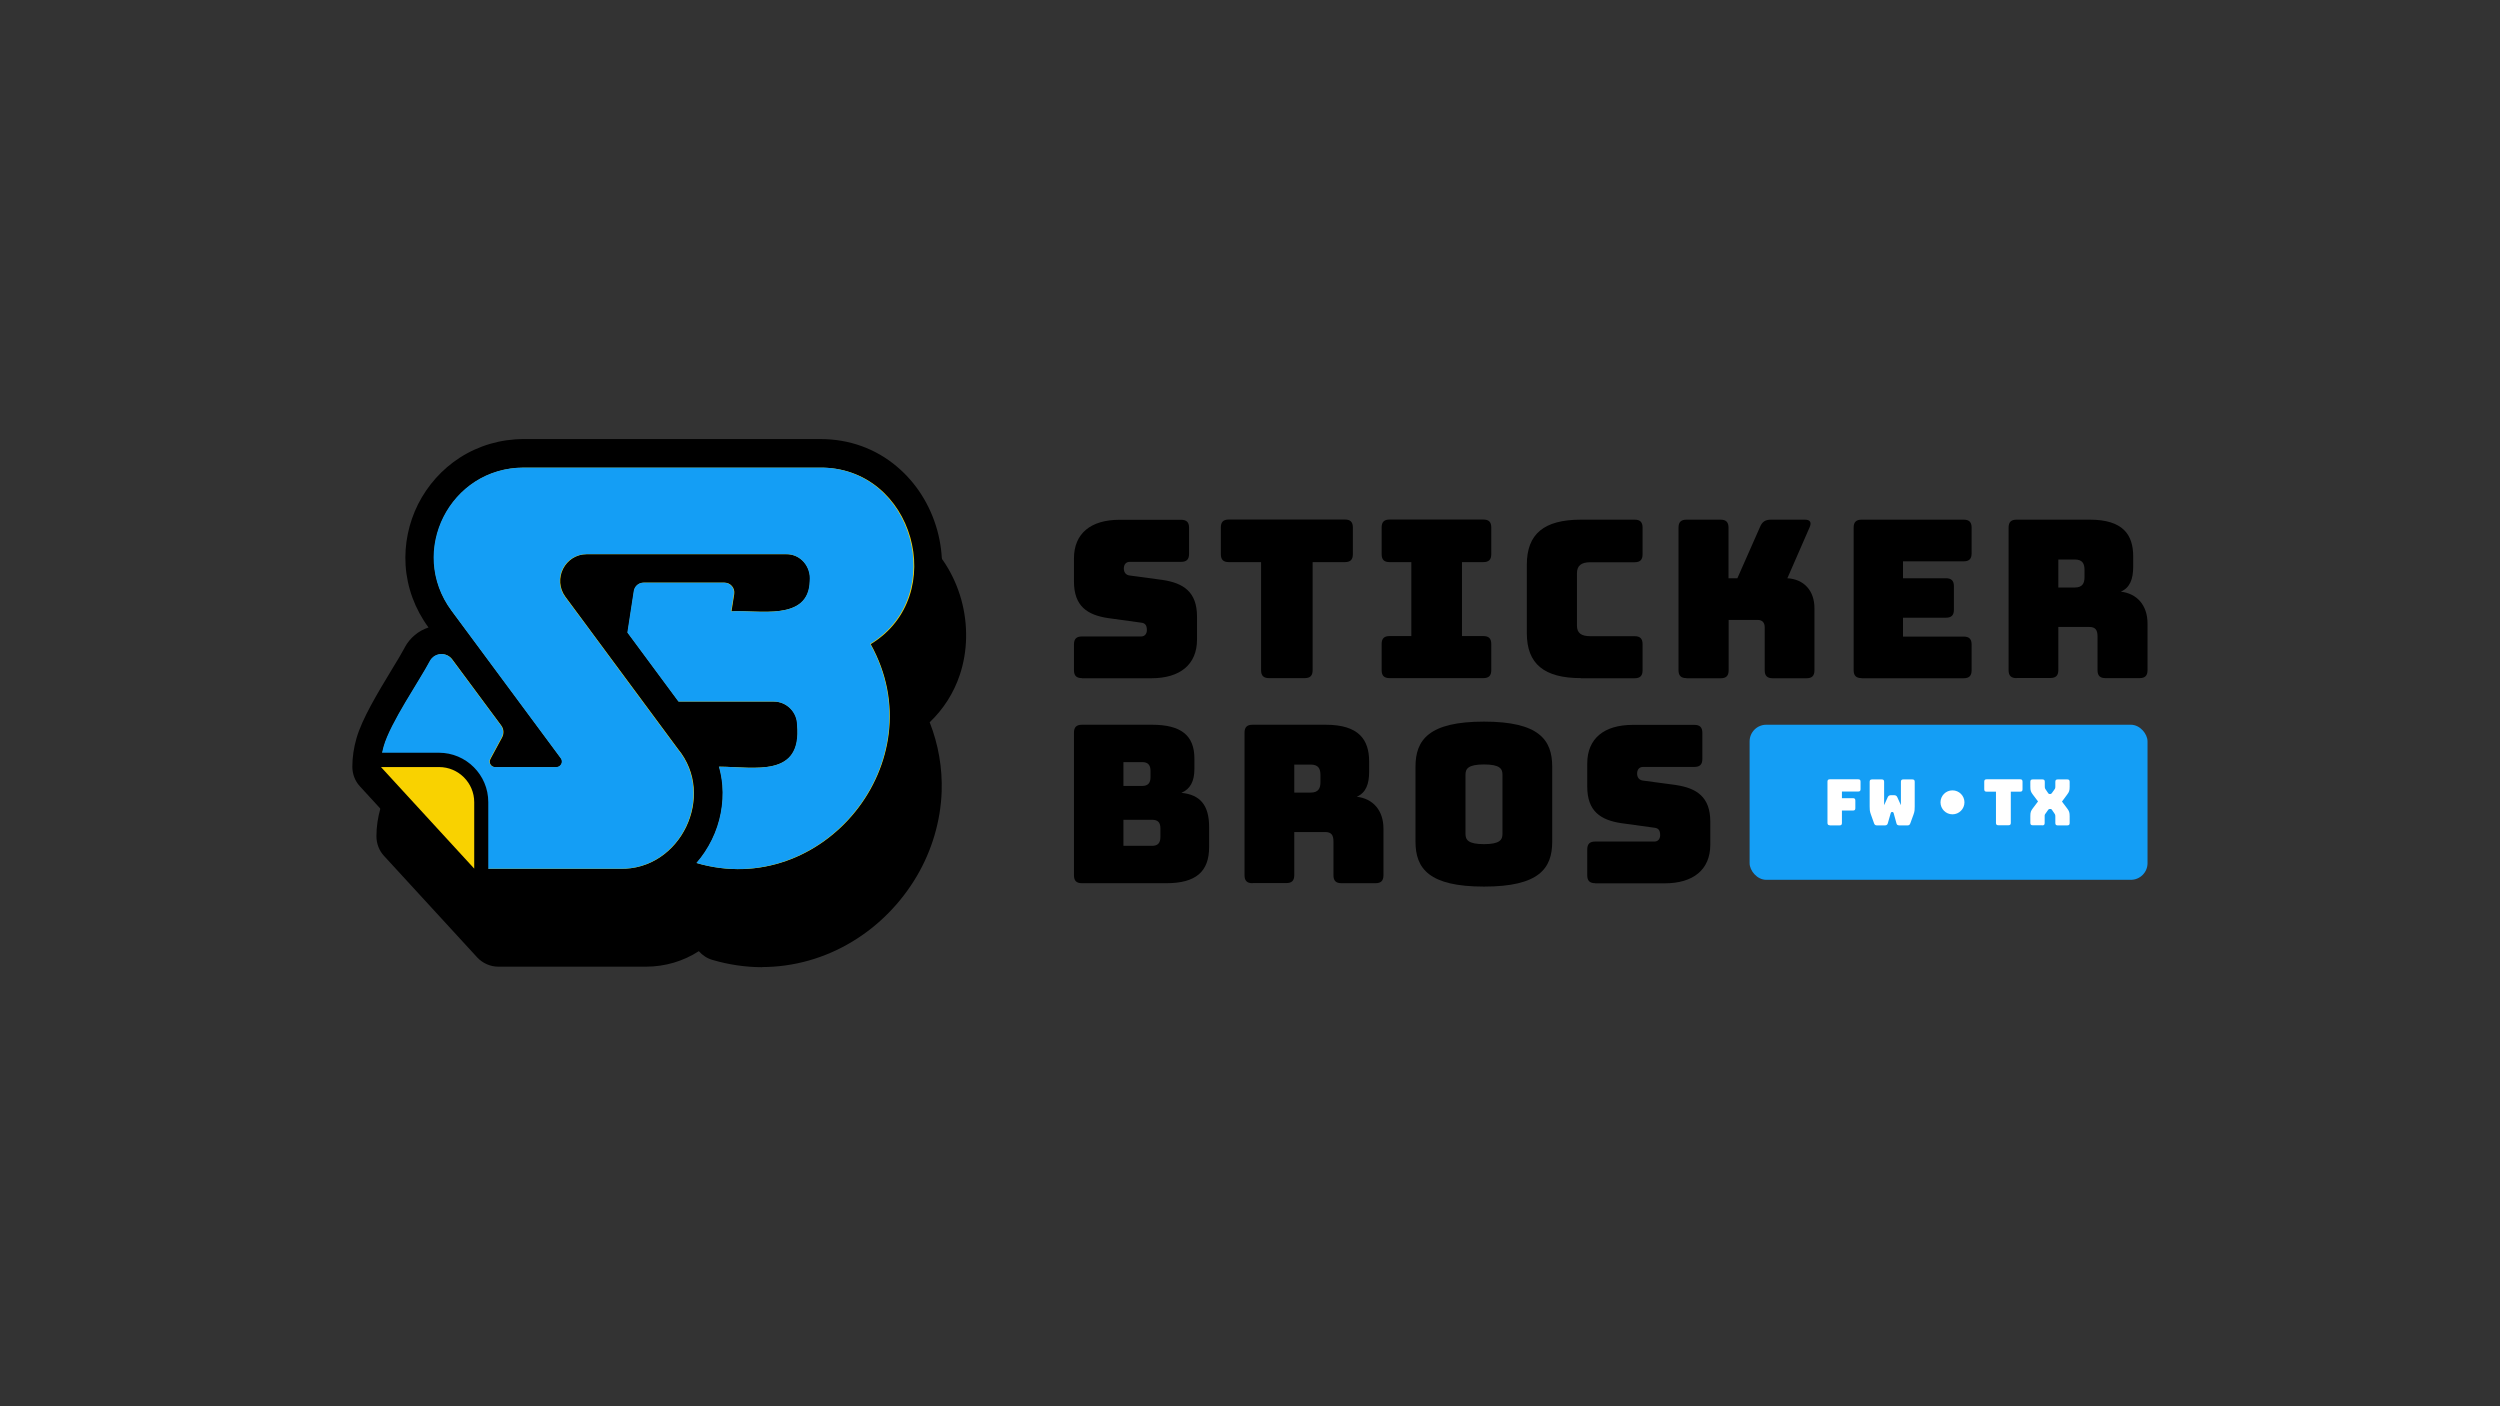<?xml version="1.0" encoding="UTF-8"?>
<svg xmlns="http://www.w3.org/2000/svg" id="Layer_2" version="1.1" viewBox="0 0 1920 1080">
  <rect x="0" y="0" width="1920" height="1080" fill="#333333" stroke="none"/>
  <defs>
    <style>
      .st0 {
        fill: #149ef5;
      }

      .st1 {
        fill: #fff;
      }

      .st2 {
        fill: #f9d200;
      }
    </style>
  </defs>
  <rect class="st0" x="1343.7" y="556.6" width="305.6" height="119.1" rx="12.8" ry="12.8"></rect>
  <g>
    <g>
      <g>
        <path d="M566.9,689.4c-12.8,0-25.7-1.9-38.3-5.6-4.1-1.2-7.7-3.6-10.4-6.7-11.9,7.7-25.9,11.9-40.6,11.9s-1.1,0-1.7,0h-111.7c-6.1,0-12-2.6-16.2-7.1l-71.6-78c-3.8-4.1-5.8-9.5-5.8-15.1,0-7.2,1.1-14.5,3.1-21.5,4.3-15.3,16.5-35.3,27.1-52.9,4.1-6.7,7.9-13,10-17,0,0,0-.2.1-.3,4-7.3,10.5-12.7,18.2-15.2-10.4-14.1-16.5-30.7-17.6-47.8-1-16.1,2.3-32.3,9.6-46.9,7.4-14.6,18.4-26.9,32-35.7,14.5-9.3,31.5-14.3,49.1-14.3h226.3c.5,0,1.1,0,1.6,0,22.1,0,42.4,7.3,58.8,21.2,14.8,12.5,25.5,29.4,30.9,48.8,5.3,19.2,4.9,39.7-1.2,57.8-4.7,14-12.6,26.3-23.1,36.3,6.7,17.1,9.8,35,9.2,53.3-.8,22.5-7.4,45-19.1,64.9-12.1,20.5-29.1,37.9-49.3,50.1-21.2,12.9-45.3,19.7-69.7,19.7h0Z"></path>
        <path d="M585.4,742.8c-12.8,0-25.7-1.9-38.3-5.6-4.1-1.2-7.7-3.6-10.4-6.7-11.9,7.7-25.9,11.9-40.6,11.9s-1.1,0-1.7,0h-111.7c-6.1,0-12-2.6-16.2-7.1l-71.6-78c-3.8-4.1-5.8-9.5-5.8-15.1,0-7.2,1.1-14.5,3.1-21.5,4.3-15.3,16.5-35.3,27.1-52.9,4.1-6.7,7.9-13,10-17,0,0,0-.2.1-.3,4-7.3,10.5-12.7,18.2-15.2-10.4-14.1-16.5-30.7-17.6-47.8-1-16.1,2.3-32.3,9.6-46.9,7.4-14.6,18.4-26.9,32-35.7,14.5-9.3,31.5-14.3,49.1-14.3h226.3c.5,0,1.1,0,1.6,0,22.1,0,42.4,7.3,58.8,21.2,14.8,12.5,25.5,29.4,30.9,48.8,5.3,19.2,4.9,39.7-1.2,57.8-4.7,14-12.6,26.3-23.1,36.3,6.7,17.1,9.8,35,9.2,53.3-.8,22.5-7.4,45-19.1,64.9-12.1,20.5-29.1,37.9-49.3,50.1-21.2,12.9-45.3,19.7-69.7,19.7h0Z"></path>
        <path class="st2" d="M628.9,359.2h-226.5c-56.6,0-89,64.4-55.4,109.9,24.8,33.6,58,78.1,83.9,113.3,2.1,2.8,0,6.8-3.4,6.8h-47.1c-3.2,0-5.3-3.4-3.7-6.3l8.9-16.5c1.6-3,1.4-6.6-.7-9.3l-37.5-50.6c-4.4-5.9-13.5-5.3-17,1.2-7.7,14.7-30.3,47.5-35.5,65.7-1.5,5.4-2.2,10.6-2.3,15.8l71.6,78h112c46.5,1.2,74.1-56.2,44.5-92h0c-10.1-13.7-33.6-45.4-43.5-58.8h0c-8.4-11.1-26.4-35.9-34.9-47.2l-8-10.8c-10-13.6-.4-32.8,16.5-32.8h153.3c11.1,0,19.1,9.8,18,20.6-.7,31.5-40.2,21.9-60.3,23.3.3-2.1,1.2-8,2.1-13.3.7-4.6-2.8-8.7-7.4-8.7h-62.1c-3.7,0-6.9,2.7-7.4,6.4-1.6,10.1-3.7,24.2-4.9,31.9l39.2,53h73.1c9.9,0,18,8.1,18,18,3.7,40.6-32.4,32.2-60,32,1.3,4.6,2.2,9.4,2.6,14.3,1.1,14.2-1.6,28.6-8,41.7-3.2,6.7-7.2,12.7-11.9,18,96.8,28.4,183.8-78,133.6-168.1,60.9-36.8,33.3-136.8-39.5-135.5ZM337.3,589.1c.2,0,.3,0,.5,0-.2,0-.3,0-.5,0h0Z"></path>
        <path class="st0" d="M668.4,494.7c50.2,90.1-36.8,196.4-133.6,168.1,4.6-5.3,8.6-11.3,11.9-18,6.4-13.1,9.1-27.5,8-41.7-.4-4.9-1.3-9.7-2.6-14.3,27.6.2,63.7,8.6,60-32,0-9.9-8.1-18-18-18h-73.1l-39.2-53c1.2-7.6,3.4-21.8,4.9-31.9.6-3.7,3.7-6.4,7.4-6.4h62.1c4.6,0,8.1,4.1,7.4,8.7-.8,5.3-1.7,11.2-2.1,13.3,20.1-1.4,59.6,8.3,60.3-23.3,1.1-10.8-6.9-20.7-18-20.6h-153.3c-16.9,0-26.5,19.2-16.5,32.8l8,10.8c8.6,11.3,26.5,36,34.9,47.2h0c9.9,13.4,33.4,45.1,43.5,58.8h0c29.6,35.9,2.1,93.2-44.5,92h-112v-51.1c0-14.9-12.1-27-27-27h-44.6c0-5.1.8-10.4,2.3-15.8,5.1-18.2,27.8-51,35.5-65.7,3.5-6.5,12.6-7.2,17-1.2l37.5,50.6c2,2.7,2.3,6.4.7,9.3l-8.9,16.5c-1.5,2.8.5,6.3,3.7,6.3h47.1c3.5,0,5.5-4,3.4-6.8-25.9-35.1-59.1-79.6-83.9-113.3-33.7-45.5-1.2-109.9,55.4-109.9h226.5c72.8-1.3,100.4,98.7,39.5,135.5Z"></path>
        <path d="M364.2,678.1c-3,0-6-1.2-8.1-3.6l-71.6-78c-2.9-3.2-3.7-7.8-2-11.8,1.8-4,5.7-6.6,10-6.6h44.6c20.9,0,37.9,17,37.9,37.9v51.1c0,4.5-2.8,8.6-7,10.2-1.3.5-2.6.7-4,.7Z"></path>
        <path class="st2" d="M364.2,616v51.1l-71.6-78h44.6c14.9,0,27,12.1,27,27Z"></path>
      </g>
      <g>
        <g>
          <path d="M830.9,520.8c-4.2,0-6.1-1.9-6.1-6.1v-19.8c0-4.2,1.9-6.1,6.1-6.1h45.5c2.9,0,4.4-2.2,4.4-4.9,0-3.9-1.5-5.4-4.4-5.7l-25.4-3.5c-15.9-2.4-26.2-9.1-26.2-28.1v-17.7c0-19.3,13-29.7,35-29.7h47.3c4.2,0,6.1,1.9,6.1,6.1v20.1c0,4.2-1.9,6.1-6.1,6.1h-39.4c-2.9,0-4.6,2-4.6,5.1s1.7,5.1,4.6,5.4l25.2,3.4c15.9,2.4,26.4,9.1,26.4,28.1v17.7c0,19.3-13.2,29.7-35,29.7h-53.4Z"></path>
          <path d="M974.6,520.8c-4.2,0-6.1-1.9-6.1-6.1v-83h-24.8c-4.2,0-6.1-1.9-6.1-6.1v-20.5c0-4.2,1.9-6.1,6.1-6.1h89.2c4.2,0,6.1,1.9,6.1,6.1v20.5c0,4.2-1.9,6.1-6.1,6.1h-24.8v83c0,4.2-1.9,6.1-6.1,6.1h-27.4Z"></path>
          <path d="M1061.1,514.7v-20.1c0-4.2,1.9-6.1,6.1-6.1h16.7v-56.8h-16.7c-4.2,0-6.1-1.9-6.1-6.1v-20.5c0-4.2,1.9-6.1,6.1-6.1h72c4.2,0,6.1,1.9,6.1,6.1v20.5c0,4.2-1.9,6.1-6.1,6.1h-16.4v56.8h16.4c4.2,0,6.1,1.9,6.1,6.1v20.1c0,4.2-1.9,6.1-6.1,6.1h-72c-4.2,0-6.1-1.9-6.1-6.1Z"></path>
          <path d="M1214.2,520.8c-28.4,0-41.6-11-41.6-34.5v-52.6c0-23.7,13.2-34.6,41.6-34.6h41.2c4.2,0,6.1,1.9,6.1,6.1v20.5c0,4.2-1.9,6.1-6.1,6.1h-34c-7.1,0-10.3,2.7-10.3,8.5v40.2c0,5.6,3.2,8.1,10.3,8.1h34c4.2,0,6.1,1.9,6.1,6.1v20.1c0,4.2-1.9,6.1-6.1,6.1h-41.2Z"></path>
          <path d="M1295.2,520.8c-4.2,0-6.1-1.9-6.1-6.1v-109.5c0-4.2,1.9-6.1,6.1-6.1h26.2c4.2,0,6.1,1.9,6.1,6.1v38.9h6.8l17.4-39.4c1.7-4.1,4.1-5.6,8.5-5.6h26c3.9,0,5.2,2,3.7,5.6l-17.2,39.4c12.7.7,20.8,9.5,20.8,23v47.7c0,4.2-1.9,6.1-6.1,6.1h-26c-4.2,0-6.1-1.9-6.1-6.1v-33c0-3.7-1.9-5.7-5.4-5.7h-22.3v38.7c0,4.2-1.9,6.1-6.1,6.1h-26.2Z"></path>
          <path d="M1429.7,520.8c-4.2,0-6.1-1.9-6.1-6.1v-109.5c0-4.2,1.9-6.1,6.1-6.1h78.4c4.2,0,6.1,1.9,6.1,6.1v19.8c0,4.2-1.9,6.1-6.1,6.1h-46.6v13h33c4.2,0,6.1,1.9,6.1,6.1v18.1c0,4.2-1.9,6.1-6.1,6.1h-33v14.5h46.6c4.2,0,6.1,1.9,6.1,6.1v19.8c0,4.2-1.9,6.1-6.1,6.1h-78.4Z"></path>
          <path d="M1548.7,520.8c-4.2,0-6.1-1.9-6.1-6.1v-109.5c0-4.2,1.9-6.1,6.1-6.1h56.3c25.4,0,33.3,11.5,33.3,28.2v7.8c0,9.5-2.4,16.2-9.5,19.3,12.3,1.4,20.5,10.3,20.5,24.5v35.8c0,4.2-1.9,6.1-6.1,6.1h-26.2c-4.2,0-6.1-1.9-6.1-6.1v-25.9c0-5.1-1.7-7.3-6.4-7.3h-23.7v33.1c0,4.2-1.9,6.1-6.1,6.1h-26ZM1580.8,451.2h12.7c5.9,0,7.4-3.4,7.4-7.9v-5.7c0-4.6-1.5-7.9-7.4-7.9h-12.7v21.6Z"></path>
        </g>
        <g>
          <path d="M830.9,678.3c-4.2,0-6.1-1.9-6.1-6.1v-109.5c0-4.2,1.9-6.1,6.1-6.1h53.9c22.1,0,32.5,8.1,32.5,25.9v8.1c0,9.5-3.2,15.4-10,18.3,14.5,1.4,21.3,9.6,21.3,26.2v15.5c0,18.9-10.3,27.7-32.8,27.7h-64.9ZM862.8,603.6h14.4c4.4,0,6.4-2.2,6.4-6.8v-4.7c0-4.6-2-6.8-6.4-6.8h-14.4v18.3ZM862.8,649.6h22c4.4,0,6.4-2.2,6.4-6.8v-6.6c0-4.6-2-6.6-6.4-6.6h-22v19.9Z"></path>
          <path d="M961.9,678.3c-4.2,0-6.1-1.9-6.1-6.1v-109.5c0-4.2,1.9-6.1,6.1-6.1h56.3c25.4,0,33.3,11.5,33.3,28.2v7.8c0,9.5-2.4,16.2-9.5,19.3,12.3,1.4,20.5,10.3,20.5,24.5v35.8c0,4.2-1.9,6.1-6.1,6.1h-26.2c-4.2,0-6.1-1.9-6.1-6.1v-25.9c0-5.1-1.7-7.3-6.4-7.3h-23.7v33.1c0,4.2-1.9,6.1-6.1,6.1h-26ZM994,608.7h12.7c5.9,0,7.4-3.4,7.4-7.9v-5.7c0-4.6-1.5-7.9-7.4-7.9h-12.7v21.6Z"></path>
          <path d="M1139.7,680.9c-42.3,0-52.6-13.9-52.6-34.5v-57.6c0-20.6,10.3-34.6,52.6-34.6s52.4,14,52.4,34.6v57.6c0,20.6-10.1,34.5-52.4,34.5ZM1139.7,648.3c12.3,0,14.2-3.4,14.2-7.9v-45.5c0-4.4-1.9-7.8-14.2-7.8s-14.2,3.4-14.2,7.8v45.5c0,4.6,2,7.9,14.2,7.9Z"></path>
          <path d="M1225.1,678.3c-4.2,0-6.1-1.9-6.1-6.1v-19.8c0-4.2,1.9-6.1,6.1-6.1h45.5c2.9,0,4.4-2.2,4.4-4.9,0-3.9-1.5-5.4-4.4-5.7l-25.4-3.5c-15.9-2.4-26.2-9.1-26.2-28.1v-17.7c0-19.3,13-29.7,35-29.7h47.3c4.2,0,6.1,1.9,6.1,6.1v20.1c0,4.2-1.9,6.1-6.1,6.1h-39.4c-2.9,0-4.6,2-4.6,5.1s1.7,5.1,4.6,5.4l25.2,3.4c15.9,2.4,26.4,9.1,26.4,28.1v17.7c0,19.3-13.2,29.7-35,29.7h-53.4Z"></path>
        </g>
      </g>
    </g>
    <g>
      <g>
        <path class="st1" d="M1405.3,633.8c-1.2,0-1.8-.5-1.8-1.8v-31.7c0-1.2.5-1.8,1.8-1.8h21.8c1.2,0,1.8.5,1.8,1.8v5.8c0,1.2-.5,1.8-1.8,1.8h-12.5v5.1h8.5c1.2,0,1.8.5,1.8,1.8v5.9c0,1.2-.5,1.8-1.8,1.8h-8.5v9.6c0,1.2-.5,1.8-1.8,1.8h-7.6Z"></path>
        <path class="st1" d="M1468.7,598.6c1.2,0,1.8.5,1.8,1.8v19c0,2.1,0,3.7-.9,6.1l-2.4,6.6c-.3,1-.9,1.8-2,1.8h-6.5c-1.1,0-2-.4-2.2-1.5l-2.2-8c-.2-.6-.5-.8-.9-.8h-.4c-.4,0-.7.2-.9.8l-2.3,8c-.3,1-1,1.5-2.1,1.5h-6.4c-1.1,0-1.8-.7-2.1-1.8l-2.4-6.7c-.9-2.4-.9-4-.9-6.1v-18.9c0-1.2.5-1.8,1.8-1.8h7.5c1.2,0,1.8.5,1.8,1.8v18l2.8-6.2c.5-1.1,1.3-1.5,2.6-1.5h2.1c1.3,0,2.1.4,2.6,1.5l2.8,6.2v-18c0-1.2.5-1.8,1.8-1.8h7.3Z"></path>
      </g>
      <g>
        <path class="st1" d="M1534.7,633.8c-1.2,0-1.8-.5-1.8-1.8v-24h-7.2c-1.2,0-1.8-.5-1.8-1.8v-5.9c0-1.2.5-1.8,1.8-1.8h25.8c1.2,0,1.8.5,1.8,1.8v5.9c0,1.2-.5,1.8-1.8,1.8h-7.2v24c0,1.2-.5,1.8-1.8,1.8h-7.9Z"></path>
        <path class="st1" d="M1568.5,633.8h-7.4c-1.2,0-1.8-.5-1.8-1.8v-5.2c0-3,.4-4,1.9-6l4-5.3-4-5.3c-1.5-2-1.9-3-1.9-6v-3.8c0-1.2.5-1.8,1.8-1.8h7.5c1.2,0,1.8.5,1.8,1.8v3.4c0,.7,0,1.4.4,2.1l2.1,3.1c.3.5.6.8,1.2.8h.6c.5,0,.8-.3,1.2-.8l2.2-3.1c.4-.6.4-1.4.4-2.1v-3.4c0-1.2.5-1.8,1.8-1.8h7.4c1.2,0,1.8.5,1.8,1.8v3.8c0,3-.4,4-1.9,6l-4,5.4,4,5.3c1.5,2,1.9,3,1.9,6v5.2c0,1.2-.5,1.8-1.8,1.8h-7.4c-1.2,0-1.8-.5-1.8-1.8v-4.8c0-.7,0-1.4-.4-2.1l-2.1-3.1c-.4-.6-.6-.8-1.2-.8h-.7c-.5,0-.8.2-1.2.8l-2.2,3.1c-.5.7-.4,1.4-.4,2.1v4.8c0,1.2-.5,1.8-1.8,1.8Z"></path>
      </g>
      <circle class="st1" cx="1499.5" cy="616.2" r="9.2"></circle>
    </g>
  </g>
</svg>
